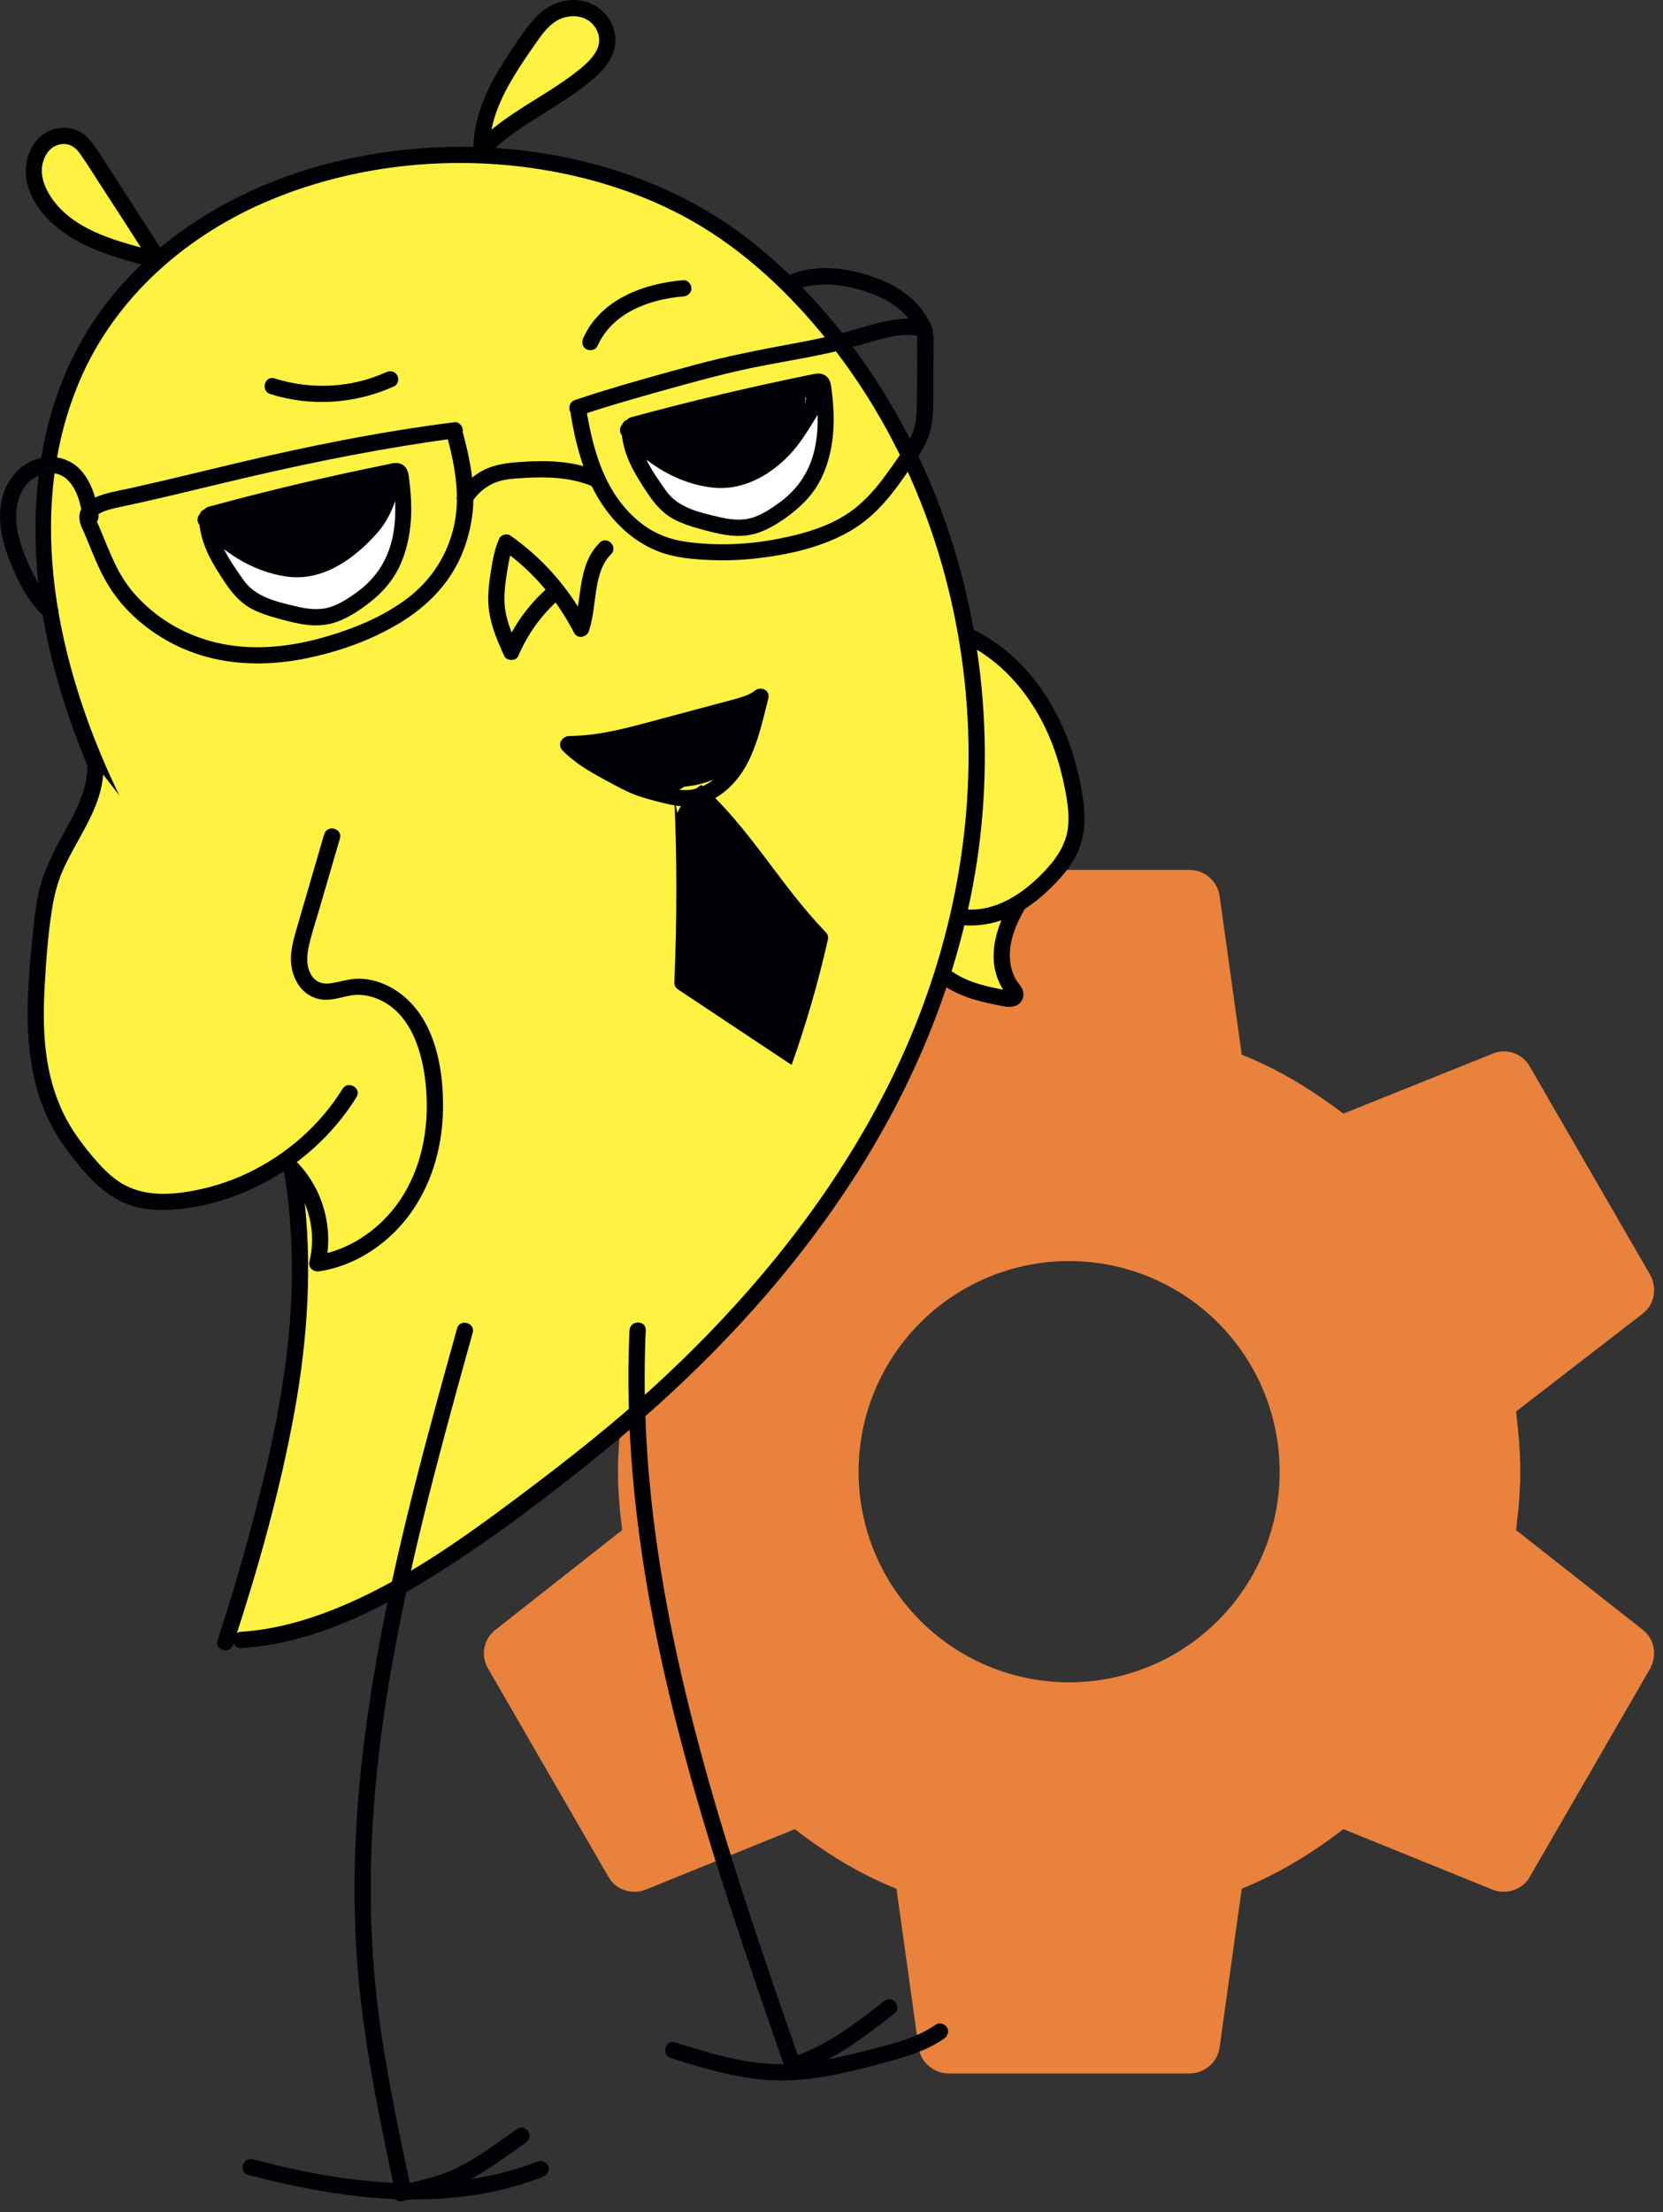 <?xml version="1.0" encoding="UTF-8"?> <svg xmlns="http://www.w3.org/2000/svg" width="91" height="121" viewBox="0 0 91 121" fill="none"><rect x="0" y="0" width="91" height="121" fill="#333333" stroke="none"/><g clip-path="url(#clip0_308_6414)"><path d="M58.502 92.021C55.447 92.021 52.516 90.807 50.356 88.646C48.195 86.486 46.981 83.555 46.981 80.5C46.981 77.444 48.195 74.514 50.356 72.353C52.516 70.193 55.447 68.979 58.502 68.979C61.558 68.979 64.488 70.193 66.649 72.353C68.809 74.514 70.023 77.444 70.023 80.5C70.023 83.555 68.809 86.486 66.649 88.646C64.488 90.807 61.558 92.021 58.502 92.021ZM82.959 83.693C83.091 82.639 83.19 81.586 83.19 80.5C83.19 79.414 83.091 78.327 82.959 77.208L89.905 71.843C90.53 71.349 90.695 70.46 90.3 69.736L83.716 58.347C83.321 57.623 82.433 57.327 81.709 57.623L73.512 60.914C71.801 59.631 70.023 58.512 67.949 57.689L66.731 48.966C66.665 48.578 66.463 48.227 66.161 47.974C65.86 47.72 65.479 47.582 65.086 47.583H51.919C51.096 47.583 50.405 48.176 50.273 48.966L49.055 57.689C46.981 58.512 45.204 59.631 43.492 60.914L35.296 57.623C34.572 57.327 33.683 57.623 33.288 58.347L26.705 69.736C26.277 70.46 26.474 71.349 27.1 71.843L34.045 77.208C33.913 78.327 33.815 79.414 33.815 80.5C33.815 81.586 33.913 82.639 34.045 83.693L27.1 89.157C26.474 89.651 26.277 90.54 26.705 91.264L33.288 102.653C33.683 103.377 34.572 103.64 35.296 103.377L43.492 100.052C45.204 101.369 46.981 102.488 49.055 103.311L50.273 112.034C50.405 112.824 51.096 113.417 51.919 113.417H65.086C65.909 113.417 66.6 112.824 66.731 112.034L67.949 103.311C70.023 102.455 71.801 101.369 73.512 100.052L81.709 103.377C82.433 103.64 83.321 103.377 83.716 102.653L90.3 91.264C90.695 90.54 90.53 89.651 89.905 89.157L82.959 83.693Z" fill="#E9823C"></path><path d="M55.882 49.167C55.429 49.918 55.023 50.717 54.872 51.58C54.721 52.445 54.856 53.392 55.399 54.081C55.49 54.196 55.598 54.334 55.548 54.473C55.484 54.647 55.241 54.647 55.06 54.613C54.272 54.469 53.48 54.313 52.741 54.001C52.004 53.688 51.317 53.205 50.889 52.529C50.438 51.816 50.308 50.953 50.187 50.119" fill="#FFF243"></path><path d="M55.5 48.944C54.612 50.428 53.885 52.294 54.784 53.951C54.828 54.035 54.878 54.114 54.931 54.191C54.976 54.253 55.043 54.39 55.105 54.427L55.237 54.196L55.255 54.187C55.272 54.202 55.24 54.193 55.217 54.187C55.148 54.171 55.038 54.161 54.933 54.141C54.471 54.054 54.01 53.958 53.56 53.823C52.797 53.594 52.062 53.234 51.522 52.633C50.879 51.918 50.748 50.914 50.614 50C50.581 49.762 50.279 49.633 50.068 49.689C49.812 49.758 49.723 49.996 49.757 50.236C49.894 51.183 50.059 52.168 50.645 52.955C51.231 53.742 52.039 54.226 52.93 54.55C53.424 54.729 53.937 54.848 54.452 54.949C54.857 55.029 55.349 55.191 55.721 54.935C55.954 54.775 56.047 54.489 55.981 54.217C55.92 53.969 55.711 53.781 55.585 53.564C55.375 53.202 55.274 52.783 55.26 52.364C55.222 51.284 55.725 50.293 56.265 49.389C56.56 48.897 55.793 48.452 55.498 48.942L55.5 48.944Z" fill="#000105"></path><path d="M52.383 34.524C54.162 35.215 55.668 36.526 56.737 38.108C57.806 39.69 58.451 41.533 58.772 43.416C58.914 44.255 58.992 45.131 58.751 45.948C58.504 46.779 57.948 47.482 57.339 48.098C56.428 49.023 55.329 49.826 54.059 50.096C53.083 50.304 52.037 50.178 51.138 49.742" fill="#FFF243"></path><path d="M52.266 34.952C54.912 35.992 56.776 38.399 57.7 41.021C57.954 41.741 58.147 42.479 58.289 43.229C58.431 43.978 58.548 44.761 58.401 45.511C58.261 46.221 57.879 46.837 57.407 47.375C56.934 47.913 56.425 48.396 55.849 48.799C55.217 49.241 54.517 49.579 53.752 49.705C52.987 49.831 52.095 49.707 51.362 49.36C51.145 49.257 50.883 49.3 50.755 49.52C50.641 49.714 50.696 50.025 50.914 50.127C52.461 50.859 54.194 50.767 55.688 49.948C56.375 49.572 56.996 49.066 57.552 48.515C58.108 47.965 58.644 47.343 58.968 46.622C59.337 45.8 59.406 44.919 59.305 44.029C59.209 43.182 59.033 42.341 58.794 41.522C58.334 39.947 57.611 38.454 56.593 37.164C55.519 35.804 54.116 34.73 52.502 34.094C52.278 34.007 52.016 34.19 51.955 34.405C51.886 34.657 52.04 34.863 52.266 34.952Z" fill="#000105"></path><path d="M13.187 89.705C19.439 89.338 25.828 84.366 30.662 80.693C44.862 69.902 55.709 54.329 53.038 35.747C52.109 29.285 49.51 23.095 45.361 18.036C43.978 16.349 42.426 14.797 40.709 13.451C29.243 4.453 7.222 7.687 3.106 23.111C1.099 30.63 3.397 38.62 6.933 45.304C8.751 48.744 11.301 51.649 13.064 55.115C17.072 62.995 17.093 71.147 15.177 79.569C14.387 83.039 13.435 86.472 12.325 89.853" fill="#FFF243"></path><path d="M13.187 90.15C17.042 89.906 20.633 88.136 23.854 86.11C27.022 84.117 30.039 81.818 32.946 79.461C38.404 75.038 43.327 69.856 47.073 63.892C50.737 58.06 53.18 51.472 53.756 44.586C54.388 37.016 52.798 29.229 49.039 22.611C47.056 19.12 44.472 15.918 41.345 13.389C39.278 11.717 36.938 10.449 34.428 9.568C29.421 7.814 23.859 7.583 18.697 8.767C13.659 9.923 8.884 12.548 5.73 16.712C1.472 22.332 1.209 29.863 2.944 36.467C3.983 40.427 5.668 44.307 7.865 47.761C8.984 49.52 10.221 51.2 11.329 52.965C12.438 54.731 13.382 56.615 14.107 58.584C15.536 62.473 16.099 66.605 15.954 70.739C15.801 75.068 14.87 79.303 13.76 83.476C13.201 85.577 12.579 87.664 11.903 89.729C11.725 90.272 12.581 90.507 12.759 89.965C14.124 85.799 15.332 81.535 16.115 77.217C16.836 73.241 17.111 69.162 16.6 65.144C16.083 61.079 14.792 57.112 12.73 53.566C11.706 51.802 10.509 50.147 9.376 48.452C8.243 46.756 7.24 45.014 6.368 43.176C3.156 36.403 1.311 28.14 4.306 20.952C6.261 16.262 10.276 12.784 14.924 10.886C19.688 8.938 25.061 8.446 30.12 9.355C32.631 9.806 35.087 10.6 37.344 11.795C40.272 13.345 42.766 15.6 44.877 18.134C49.826 24.069 52.548 31.657 52.949 39.338C53.308 46.186 51.763 52.985 48.732 59.118C45.688 65.273 41.313 70.689 36.311 75.359C33.752 77.75 31.003 79.904 28.201 81.999C25.139 84.288 21.939 86.548 18.374 87.989C16.717 88.656 14.977 89.144 13.189 89.256C12.62 89.292 12.617 90.18 13.189 90.144L13.187 90.15Z" fill="#000105"></path><path d="M32.814 29.687C31.573 30.916 31.877 32.746 31.376 34.279L32.188 34.172C31.186 32.228 29.721 30.55 27.929 29.294C27.748 29.166 27.414 29.246 27.322 29.454C27.093 29.965 26.985 30.495 26.894 31.043C26.803 31.592 26.715 32.185 26.715 32.762C26.715 33.883 27.136 34.883 27.594 35.882C27.725 36.166 28.235 36.179 28.361 35.882C28.87 34.687 29.625 33.631 30.604 32.776C30.785 32.618 30.765 32.309 30.604 32.148C30.424 31.969 30.158 31.99 29.975 32.148C28.945 33.045 28.128 34.178 27.592 35.433H28.359C27.966 34.579 27.601 33.718 27.601 32.761C27.601 32.262 27.668 31.768 27.748 31.278C27.824 30.816 27.894 30.331 28.085 29.9L27.478 30.06C29.144 31.228 30.488 32.812 31.417 34.618C31.602 34.977 32.116 34.854 32.228 34.511C32.48 33.743 32.512 32.933 32.649 32.141C32.763 31.48 32.949 30.797 33.439 30.312C33.846 29.909 33.217 29.282 32.811 29.683L32.814 29.687Z" fill="#000105"></path><path d="M25.823 27.469C26.102 27.021 26.5 26.673 26.976 26.45C27.511 26.196 28.13 26.178 28.711 26.142C29.95 26.068 31.201 26.11 32.365 26.579C32.587 26.668 32.854 26.482 32.912 26.268C32.982 26.015 32.825 25.812 32.602 25.722C31.296 25.198 29.858 25.171 28.473 25.269C27.766 25.319 27.074 25.397 26.436 25.727C25.868 26.022 25.396 26.478 25.058 27.02C24.755 27.506 25.523 27.952 25.825 27.467L25.823 27.469Z" fill="#000105"></path><path d="M31.23 22.667C31.504 24.306 31.932 25.965 32.82 27.387C33.61 28.653 34.761 29.721 36.185 30.221C37.016 30.514 37.925 30.591 38.8 30.63C39.681 30.671 40.566 30.639 41.441 30.537C43.157 30.338 44.95 29.939 46.465 29.079C47.979 28.22 48.92 26.915 49.842 25.556C50.3 24.88 50.792 24.196 50.948 23.376C51.115 22.497 51.067 21.57 51.075 20.678C51.078 20.208 51.08 19.737 51.08 19.268C51.08 18.864 51.138 18.393 50.987 18.008C50.799 17.526 50.332 17.445 49.869 17.431C49.405 17.416 48.968 17.475 48.528 17.56C47.667 17.729 46.836 18.027 45.987 18.244C45.138 18.46 44.236 18.64 43.354 18.803C41.549 19.137 39.761 19.487 37.991 19.966C36.245 20.439 34.498 20.918 32.772 21.456C32.333 21.593 31.896 21.735 31.461 21.882C30.923 22.064 31.154 22.921 31.698 22.738C33.331 22.188 34.99 21.717 36.65 21.257C38.309 20.797 39.965 20.345 41.656 20.018C43.346 19.691 45.03 19.437 46.679 18.981C47.477 18.759 48.267 18.477 49.091 18.363C49.281 18.336 49.475 18.322 49.666 18.32C49.846 18.317 50.03 18.358 50.206 18.356C50.183 18.356 50.162 18.324 50.157 18.304C50.165 18.347 50.181 18.382 50.187 18.427C50.196 18.485 50.188 18.551 50.188 18.611C50.19 18.832 50.19 19.052 50.192 19.272C50.192 20.153 50.187 21.035 50.171 21.916C50.164 22.31 50.171 22.713 50.1 23.104C50.029 23.495 49.894 23.822 49.702 24.154C49.322 24.807 48.871 25.434 48.423 26.043C47.976 26.652 47.5 27.203 46.935 27.68C45.733 28.703 44.13 29.168 42.609 29.468C40.985 29.79 39.28 29.864 37.637 29.649C36.918 29.555 36.229 29.351 35.606 28.978C35.029 28.634 34.53 28.177 34.102 27.662C33.143 26.508 32.633 25.049 32.312 23.603C32.225 23.216 32.154 22.825 32.088 22.435C32.049 22.198 31.756 22.065 31.541 22.124C31.291 22.193 31.192 22.433 31.23 22.671V22.667Z" fill="#000105"></path><path d="M24.477 23.91C24.926 25.622 25.242 27.357 24.761 29.099C24.367 30.53 23.516 31.793 22.335 32.695C20.988 33.727 19.39 34.377 17.77 34.844C16.151 35.311 14.416 35.545 12.718 35.314C11.095 35.094 9.532 34.435 8.277 33.375C7.659 32.855 7.103 32.255 6.684 31.562C6.265 30.87 5.961 30.106 5.652 29.355C5.571 29.158 5.489 28.959 5.404 28.764C5.365 28.671 5.322 28.581 5.283 28.488C5.262 28.44 5.239 28.378 5.237 28.362C5.244 28.407 5.247 28.224 5.235 28.282C5.223 28.341 5.24 28.259 5.247 28.252C5.287 28.217 5.228 28.311 5.247 28.259C5.253 28.247 5.297 28.183 5.265 28.227C5.233 28.272 5.281 28.21 5.292 28.201C5.311 28.183 5.329 28.165 5.349 28.147C5.382 28.117 5.306 28.172 5.374 28.131C5.597 27.991 5.738 27.943 6.006 27.867C6.237 27.801 6.471 27.753 6.705 27.703C8.556 27.313 10.392 26.858 12.23 26.418C15.954 25.525 19.697 24.741 23.486 24.175C23.951 24.106 24.417 24.04 24.882 23.982C25.12 23.951 25.326 23.799 25.326 23.538C25.326 23.321 25.122 23.064 24.882 23.094C20.842 23.603 16.84 24.408 12.88 25.349C10.909 25.818 8.941 26.304 6.961 26.741C6.029 26.945 4.031 27.194 4.384 28.604C4.431 28.79 4.53 28.968 4.606 29.144C4.692 29.339 4.772 29.536 4.851 29.731C5.024 30.151 5.194 30.57 5.382 30.982C5.754 31.795 6.213 32.542 6.819 33.205C8.016 34.517 9.602 35.471 11.315 35.932C13.091 36.412 14.972 36.376 16.765 36.009C18.558 35.641 20.32 35.016 21.869 34.08C23.309 33.21 24.523 32.015 25.21 30.461C25.551 29.691 25.765 28.886 25.86 28.048C25.974 27.055 25.86 26.049 25.665 25.074C25.571 24.603 25.456 24.138 25.333 23.674C25.187 23.122 24.331 23.357 24.477 23.91Z" fill="#000105"></path><path d="M34.453 23.374C34.432 24.694 35.217 25.875 35.97 26.958C36.098 27.141 36.226 27.323 36.377 27.487C36.947 28.092 37.792 28.336 38.594 28.552C39.363 28.762 40.164 28.971 40.949 28.828C41.562 28.716 42.116 28.394 42.631 28.043C43.08 27.735 43.511 27.396 43.87 26.988C44.54 26.224 44.925 25.242 45.083 24.239C45.241 23.238 45.184 22.211 45.047 21.206C45.032 21.091 45.005 20.961 44.906 20.902C44.817 20.849 44.705 20.874 44.605 20.902C43.647 21.163 42.712 21.513 41.752 21.769C41.116 21.938 40.466 22.067 39.85 22.3C39.298 22.509 38.781 22.801 38.237 23.028C37.021 23.536 35.668 23.713 34.363 23.536C35.316 24.736 36.654 25.628 38.127 26.05C38.545 26.169 38.976 26.253 39.411 26.253C40.969 26.256 42.506 25.214 43.407 23.942C43.792 23.399 44.025 22.973 44.314 22.538C44.598 22.108 44.538 21.581 44.543 21.066C41.883 22.268 39.072 23.14 36.199 23.655C36.069 23.678 35.934 23.703 35.824 23.777C35.714 23.852 35.64 23.994 35.682 24.118C35.702 24.175 35.744 24.223 35.785 24.267C36.86 25.411 38.61 25.864 40.104 25.383C41.597 24.901 43.428 23.367 43.632 21.812C43.018 22.105 41.73 22.545 41.091 22.779C39.665 23.305 38.147 23.534 36.705 24.014C36.643 24.035 36.575 24.06 36.544 24.118C36.476 24.244 36.63 24.37 36.762 24.425C37.664 24.811 38.671 25.004 39.633 24.814C40.596 24.624 42.412 23.747 42.815 22.854C41.643 23.595 39.402 24.355 38.032 24.555C38.488 24.399 38.946 24.241 39.402 24.085C38.88 24.076 38.356 24.09 37.834 24.125C38.845 24.239 39.889 24.037 40.784 23.554C41.444 23.197 42.023 22.696 42.703 22.38C41.201 22.918 39.672 23.376 38.122 23.753C37.625 23.873 37.121 23.987 36.609 24.008C35.879 24.04 35.08 23.841 34.645 23.255C38.103 22.311 41.173 21.59 44.687 20.881" fill="white"></path><path d="M34.009 23.374C34.004 24.429 34.439 25.405 34.988 26.285C35.536 27.163 36.046 27.993 36.955 28.445C37.376 28.655 37.824 28.799 38.275 28.923C38.822 29.076 39.37 29.222 39.935 29.287C40.5 29.353 41.061 29.305 41.588 29.108C42.077 28.923 42.522 28.657 42.95 28.358C43.801 27.762 44.527 27.046 44.974 26.096C45.422 25.146 45.619 24.051 45.621 22.976C45.621 22.426 45.577 21.877 45.507 21.33C45.475 21.078 45.452 20.812 45.264 20.622C45.051 20.407 44.761 20.405 44.488 20.471C43.389 20.735 42.334 21.167 41.237 21.438C40.652 21.584 40.068 21.726 39.511 21.959C38.953 22.191 38.449 22.477 37.896 22.687C36.767 23.116 35.561 23.244 34.364 23.09C34.196 23.069 34.016 23.22 33.959 23.363C33.889 23.541 33.935 23.703 34.052 23.848C35.251 25.34 37.087 26.466 39.008 26.673C40.968 26.883 42.794 25.608 43.865 24.061C44.163 23.63 44.445 23.179 44.717 22.729C45.023 22.223 44.983 21.632 44.989 21.066C44.992 20.701 44.616 20.549 44.321 20.682C42.911 21.318 41.46 21.856 39.979 22.298C39.226 22.523 38.468 22.722 37.703 22.896C37.326 22.982 36.95 23.061 36.572 23.134C36.218 23.202 35.799 23.218 35.515 23.463C35.231 23.708 35.142 24.125 35.366 24.445C35.561 24.725 35.863 24.953 36.137 25.15C36.648 25.517 37.252 25.777 37.866 25.906C39.15 26.176 40.407 25.89 41.512 25.205C42.663 24.491 43.861 23.331 44.064 21.929C44.12 21.538 43.783 21.252 43.412 21.428C42.636 21.794 41.762 22.067 40.938 22.365C39.754 22.795 38.514 23.026 37.303 23.367C37.032 23.443 36.751 23.514 36.49 23.624C36.167 23.759 35.986 24.12 36.154 24.448C36.298 24.729 36.591 24.837 36.868 24.944C37.166 25.059 37.474 25.151 37.786 25.215C38.855 25.436 39.864 25.301 40.858 24.876C41.331 24.676 41.789 24.436 42.206 24.136C42.595 23.855 42.995 23.521 43.204 23.078C43.382 22.703 43.002 22.216 42.597 22.47C41.899 22.907 41.128 23.221 40.354 23.491C39.58 23.761 38.749 24.003 37.919 24.127L38.156 24.983C38.612 24.827 39.07 24.669 39.526 24.512C39.983 24.356 39.928 23.648 39.409 23.64C38.891 23.633 38.363 23.648 37.841 23.681C37.264 23.718 37.278 24.511 37.841 24.569C38.779 24.667 39.727 24.511 40.592 24.139C41.432 23.779 42.112 23.154 42.934 22.761C43.385 22.547 43.067 21.781 42.592 21.95C41.196 22.447 39.779 22.88 38.342 23.241C37.301 23.502 35.757 23.962 34.965 22.941L34.769 23.683C38.09 22.777 41.437 21.989 44.811 21.309C45.045 21.261 45.182 20.982 45.122 20.762C45.054 20.517 44.811 20.405 44.575 20.451C41.201 21.133 37.854 21.92 34.533 22.825C34.18 22.921 34.141 23.314 34.338 23.568C35.261 24.759 36.98 24.486 38.246 24.178C39.796 23.802 41.325 23.342 42.828 22.806L42.485 21.994C41.711 22.362 41.066 22.95 40.285 23.308C39.503 23.667 38.669 23.767 37.84 23.679V24.567C38.362 24.534 38.884 24.519 39.407 24.526L39.29 23.655C38.834 23.811 38.376 23.969 37.919 24.125C37.369 24.315 37.598 25.064 38.156 24.981C39.008 24.853 39.844 24.608 40.656 24.322C41.467 24.036 42.306 23.699 43.046 23.235L42.439 22.628C42.27 22.985 41.922 23.267 41.56 23.504C41.141 23.777 40.69 24.008 40.219 24.18C39.722 24.363 39.225 24.461 38.694 24.439C38.362 24.425 38.035 24.37 37.714 24.283C37.559 24.242 37.406 24.194 37.255 24.141C37.186 24.116 36.953 24.059 36.923 23.997L36.984 24.221L36.977 24.233L36.863 24.429C36.85 24.429 36.838 24.432 36.827 24.438C36.866 24.425 36.906 24.411 36.946 24.399C37.039 24.368 37.131 24.34 37.223 24.312C37.381 24.264 37.541 24.219 37.701 24.175C38.047 24.081 38.397 23.994 38.745 23.907C39.443 23.735 40.141 23.566 40.823 23.338C41.842 23.001 42.89 22.648 43.861 22.19L43.209 21.689C43.062 22.712 42.29 23.566 41.482 24.155C40.603 24.796 39.612 25.205 38.509 25.109C37.996 25.064 37.484 24.907 37.033 24.661C36.795 24.532 36.57 24.383 36.366 24.203C36.337 24.178 36.117 23.941 36.101 23.948C36.092 23.951 36.096 24.116 36.105 24.123C36.121 24.138 36.234 24.095 36.256 24.091C37.618 23.814 38.965 23.529 40.297 23.127C41.824 22.667 43.318 22.101 44.772 21.446L44.104 21.062C44.101 21.444 44.17 21.9 43.973 22.248C43.776 22.596 43.529 22.964 43.302 23.312C42.838 24.024 42.277 24.651 41.558 25.114C40.883 25.547 40.105 25.833 39.296 25.803C38.438 25.773 37.57 25.439 36.826 25.029C35.996 24.571 35.277 23.956 34.684 23.218L34.37 23.976C35.789 24.161 37.23 23.941 38.543 23.376C39.178 23.102 39.779 22.767 40.443 22.566C41.148 22.353 41.869 22.207 42.574 21.992C42.968 21.872 43.359 21.742 43.751 21.618C43.941 21.557 44.131 21.499 44.321 21.442C44.433 21.408 44.71 21.291 44.795 21.327L44.6 21.213C44.627 21.234 44.635 21.394 44.644 21.454C44.664 21.623 44.681 21.792 44.697 21.96C44.726 22.298 44.744 22.637 44.744 22.974C44.744 23.582 44.681 24.186 44.527 24.773C44.23 25.89 43.604 26.796 42.671 27.476C42.204 27.817 41.704 28.158 41.144 28.323C40.537 28.504 39.912 28.415 39.306 28.271C38.262 28.023 37.106 27.776 36.451 26.851C35.725 25.825 34.904 24.679 34.91 23.369C34.913 22.797 34.025 22.797 34.022 23.369L34.009 23.374Z" fill="#000105"></path><path d="M11.337 28.266C11.316 29.586 12.101 30.767 12.854 31.85C12.981 32.033 13.109 32.216 13.26 32.379C13.83 32.984 14.675 33.228 15.478 33.444C16.247 33.654 17.048 33.864 17.833 33.72C18.445 33.608 18.999 33.286 19.514 32.935C19.964 32.628 20.395 32.288 20.754 31.88C21.423 31.116 21.809 30.134 21.967 29.131C22.125 28.128 22.068 27.103 21.931 26.098C21.915 25.983 21.889 25.853 21.789 25.794C21.7 25.741 21.588 25.766 21.489 25.794C20.53 26.055 19.596 26.405 18.635 26.661C18 26.83 17.35 26.959 16.733 27.192C16.181 27.402 15.665 27.693 15.121 27.92C13.905 28.428 12.552 28.605 11.246 28.428C12.2 29.628 13.537 30.52 15.011 30.942C15.428 31.061 15.86 31.145 16.295 31.145C17.852 31.148 19.225 30.024 20.283 28.883C20.669 28.467 20.956 27.915 21.121 27.439C21.292 26.952 21.418 26.471 21.425 25.956C18.765 27.158 15.954 28.03 13.081 28.545C12.951 28.568 12.816 28.593 12.706 28.668C12.596 28.742 12.521 28.884 12.564 29.009C12.584 29.065 12.626 29.113 12.667 29.158C13.741 30.301 15.492 30.754 16.986 30.273C18.479 29.792 20.305 28.442 20.509 26.887C19.894 27.18 18.612 27.435 17.973 27.67C16.547 28.195 15.029 28.424 13.587 28.904C13.525 28.925 13.457 28.95 13.425 29.009C13.358 29.135 13.512 29.261 13.644 29.316C14.546 29.701 15.553 29.895 16.515 29.705C17.477 29.515 19.243 28.755 19.648 27.86C18.476 28.6 16.286 29.245 14.915 29.444C15.371 29.287 15.83 29.129 16.286 28.973C15.764 28.964 15.24 28.978 14.718 29.014C15.728 29.128 16.773 28.925 17.668 28.442C18.328 28.085 19.852 27.27 20.532 26.954C19.029 27.492 16.556 28.263 15.006 28.641C14.508 28.762 14.004 28.875 13.493 28.897C12.763 28.929 11.964 28.73 11.529 28.144C14.986 27.199 17.941 26.507 21.453 25.798" fill="white"></path><path d="M10.893 28.266C10.888 29.321 11.323 30.298 11.871 31.177C12.392 32.013 12.93 32.885 13.839 33.338C14.26 33.547 14.707 33.691 15.158 33.816C15.705 33.968 16.254 34.114 16.819 34.18C17.383 34.245 17.944 34.197 18.472 34C18.96 33.816 19.406 33.549 19.834 33.251C20.684 32.654 21.411 31.939 21.858 30.989C22.306 30.039 22.503 28.943 22.505 27.869C22.505 27.318 22.46 26.77 22.391 26.223C22.359 25.97 22.336 25.704 22.148 25.514C21.934 25.299 21.645 25.297 21.372 25.363C20.272 25.628 19.218 26.059 18.12 26.331C17.536 26.477 16.952 26.619 16.394 26.851C15.837 27.084 15.332 27.37 14.78 27.579C13.651 28.009 12.445 28.137 11.248 27.982C11.079 27.961 10.9 28.112 10.843 28.256C10.772 28.433 10.818 28.595 10.935 28.741C12.093 30.183 13.846 31.28 15.693 31.539C17.666 31.816 19.408 30.555 20.651 29.142C21.4 28.29 21.844 27.087 21.872 25.958C21.881 25.592 21.496 25.443 21.205 25.574C19.795 26.21 18.344 26.748 16.863 27.19C16.11 27.416 15.352 27.615 14.586 27.789C14.21 27.874 13.834 27.954 13.455 28.027C13.102 28.094 12.683 28.11 12.399 28.355C12.115 28.6 12.026 29.018 12.25 29.337C12.445 29.618 12.747 29.845 13.02 30.042C13.532 30.41 14.135 30.669 14.75 30.799C16.032 31.069 17.273 30.772 18.395 30.127C19.518 29.483 20.745 28.384 20.944 27.006C21 26.613 20.663 26.331 20.292 26.505C19.555 26.848 18.594 26.981 17.785 27.272C16.625 27.688 15.412 27.918 14.229 28.249C13.754 28.382 12.655 28.59 13.042 29.341C13.18 29.609 13.452 29.717 13.718 29.822C14.002 29.934 14.295 30.024 14.595 30.092C15.643 30.325 16.668 30.216 17.66 29.826C18.142 29.636 18.616 29.414 19.045 29.121C19.436 28.854 19.832 28.526 20.038 28.089C20.216 27.714 19.836 27.228 19.431 27.482C18.745 27.91 17.98 28.197 17.213 28.442C16.446 28.687 15.62 28.899 14.803 29.021L15.039 29.877C15.496 29.721 15.954 29.563 16.41 29.407C16.866 29.25 16.811 28.542 16.293 28.535C15.774 28.527 15.247 28.542 14.725 28.575C14.148 28.613 14.162 29.405 14.725 29.463C15.386 29.532 16.06 29.477 16.703 29.305C17.254 29.16 17.754 28.906 18.253 28.638C19.083 28.194 19.91 27.739 20.762 27.341C21.215 27.13 20.894 26.361 20.42 26.53C19.312 26.926 18.189 27.283 17.062 27.618C16.499 27.785 15.934 27.947 15.366 28.096C14.736 28.261 14.089 28.442 13.432 28.458C12.834 28.472 12.228 28.325 11.847 27.835L11.651 28.577C14.933 27.682 18.243 26.904 21.576 26.231C21.81 26.183 21.947 25.905 21.887 25.684C21.819 25.439 21.576 25.328 21.34 25.374C18.005 26.047 14.697 26.823 11.415 27.72C11.062 27.815 11.023 28.208 11.22 28.462C12.143 29.651 13.864 29.38 15.128 29.073C16.392 28.765 17.534 28.414 18.722 28.036C19.37 27.83 20.015 27.615 20.656 27.386L20.313 26.574C19.493 26.958 18.696 27.393 17.896 27.821C17.456 28.057 17.026 28.29 16.542 28.426C15.947 28.595 15.338 28.636 14.723 28.572V29.46C15.245 29.426 15.767 29.412 16.291 29.419L16.174 28.547C15.718 28.703 15.259 28.861 14.803 29.018C14.251 29.208 14.482 29.957 15.039 29.873C15.879 29.749 16.707 29.536 17.515 29.273C18.328 29.011 19.152 28.698 19.88 28.243L19.273 27.636C19.106 27.986 18.777 28.243 18.422 28.463C17.998 28.728 17.541 28.936 17.069 29.096C16.568 29.263 16.069 29.355 15.54 29.328C15.22 29.312 14.908 29.257 14.599 29.174C14.444 29.133 14.292 29.085 14.141 29.032C14.072 29.007 13.839 28.95 13.809 28.888L13.869 29.112L13.862 29.124L13.748 29.319C13.736 29.319 13.723 29.323 13.713 29.328C13.752 29.316 13.791 29.302 13.832 29.289C13.924 29.259 14.017 29.231 14.109 29.202C14.267 29.154 14.427 29.11 14.586 29.066C14.933 28.971 15.283 28.884 15.631 28.797C16.314 28.629 17 28.462 17.669 28.243C18.184 28.075 18.694 27.908 19.218 27.767C19.741 27.627 20.255 27.492 20.741 27.267L20.09 26.766C19.946 27.767 19.173 28.554 18.365 29.099C17.479 29.698 16.478 30.095 15.394 30.001C14.881 29.957 14.37 29.799 13.919 29.554C13.681 29.424 13.455 29.275 13.251 29.096C13.223 29.071 13.002 28.833 12.986 28.84C12.978 28.843 12.981 29.009 12.99 29.016C13.006 29.03 13.12 28.987 13.141 28.984C14.503 28.707 15.851 28.421 17.183 28.02C18.71 27.56 20.203 26.993 21.657 26.338L20.99 25.954C20.968 26.791 20.652 27.698 20.146 28.368C19.894 28.701 19.571 28.998 19.264 29.28C18.957 29.563 18.658 29.801 18.323 30.019C17.641 30.459 16.883 30.747 16.06 30.69C15.238 30.634 14.398 30.305 13.681 29.905C12.864 29.449 12.155 28.84 11.571 28.112L11.257 28.87C12.676 29.055 14.118 28.835 15.43 28.27C16.066 27.997 16.666 27.661 17.33 27.46C18.035 27.247 18.756 27.102 19.461 26.887C19.855 26.766 20.246 26.636 20.638 26.512C20.828 26.452 21.018 26.393 21.208 26.336C21.32 26.302 21.597 26.185 21.682 26.221L21.487 26.107C21.514 26.128 21.523 26.288 21.531 26.349C21.551 26.517 21.569 26.686 21.585 26.855C21.613 27.192 21.631 27.531 21.631 27.869C21.631 28.476 21.569 29.08 21.414 29.668C21.118 30.784 20.491 31.69 19.559 32.37C19.091 32.711 18.591 33.052 18.031 33.217C17.424 33.398 16.799 33.309 16.194 33.166C15.149 32.917 13.993 32.67 13.338 31.745C12.612 30.719 11.791 29.573 11.797 28.263C11.8 27.691 10.912 27.691 10.909 28.263L10.893 28.266Z" fill="#000105"></path><path d="M31.65 41.439C32.975 41.425 34.253 41.048 35.523 40.709C36.166 40.537 36.807 40.367 37.45 40.194C38.064 40.031 38.682 39.905 39.194 39.507L38.451 39.075C38.254 39.85 38.1 40.67 37.716 41.38C37.411 41.949 36.898 42.499 36.224 42.59C35.844 42.641 35.459 42.515 35.097 42.419C34.683 42.311 34.285 42.185 33.905 41.984C33.191 41.608 32.543 41.13 31.982 40.548L31.551 41.29C32.098 41.428 32.652 41.56 33.22 41.556C33.788 41.553 34.372 41.435 34.928 41.295C35.484 41.155 36.033 41.004 36.583 40.858C37.134 40.713 37.723 40.517 38.302 40.406H38.066L38.11 40.413L37.915 40.299L37.95 40.34L37.837 40.145C37.922 40.489 37.721 40.912 37.496 41.166C37.203 41.498 36.81 41.688 36.384 41.789C35.504 41.998 34.509 41.904 33.864 41.217L33.669 41.959C34.014 41.849 34.378 41.853 34.735 41.81C35.156 41.761 35.575 41.691 35.99 41.602C36.786 41.434 37.567 41.203 38.348 40.974L37.847 40.322C37.157 41.519 35.457 41.21 34.319 41.538C33.77 41.697 34.005 42.554 34.555 42.394C35.294 42.181 36.074 42.21 36.819 42.03C37.565 41.851 38.222 41.446 38.613 40.771C38.803 40.441 38.487 40.008 38.112 40.12C37.333 40.349 36.551 40.58 35.754 40.748C35.376 40.828 34.994 40.898 34.609 40.938C34.223 40.979 33.813 40.984 33.433 41.105C33.11 41.208 33.003 41.599 33.238 41.847C33.897 42.549 34.802 42.801 35.743 42.764C36.62 42.728 37.556 42.46 38.148 41.769C38.434 41.435 38.643 41.041 38.711 40.605C38.782 40.132 38.703 39.424 38.046 39.557C37.549 39.658 37.056 39.818 36.565 39.947C36.075 40.077 35.539 40.221 35.026 40.356C34.513 40.491 33.948 40.642 33.392 40.667C32.836 40.691 32.321 40.569 31.791 40.436C31.359 40.328 31.05 40.857 31.359 41.178C31.861 41.702 32.439 42.155 33.06 42.528C33.717 42.922 34.404 43.165 35.145 43.35C35.885 43.535 36.564 43.54 37.23 43.163C37.824 42.826 38.279 42.272 38.572 41.661C38.931 40.919 39.108 40.109 39.311 39.313C39.43 38.848 38.902 38.623 38.569 38.882C38.38 39.029 38.128 39.095 37.903 39.157C37.604 39.241 37.306 39.317 37.008 39.397C36.407 39.557 35.807 39.718 35.207 39.878C34.042 40.189 32.87 40.542 31.654 40.555C31.082 40.56 31.082 41.448 31.654 41.443L31.65 41.439Z" fill="#000105"></path><path d="M31.149 41.144C32.615 41.132 34.052 40.798 35.464 40.423C36.875 40.048 38.358 39.651 39.805 39.264C40.553 39.063 41.304 38.894 41.924 38.404L41.182 37.972C40.766 39.606 40.445 41.623 38.987 42.689C38.664 42.925 38.305 43.099 37.911 43.181C37.486 43.268 37.053 43.191 36.638 43.092C36.16 42.978 35.68 42.858 35.215 42.7C34.75 42.541 34.338 42.318 33.915 42.087C33.027 41.604 32.111 41.148 31.401 40.411L30.969 41.153C31.72 41.332 32.537 41.3 33.306 41.313C34.155 41.325 34.998 41.153 35.817 40.947C36.636 40.741 37.44 40.519 38.252 40.304C38.66 40.196 39.067 40.087 39.475 39.979C39.884 39.871 40.304 39.734 40.724 39.652H40.487L40.551 39.663L40.356 39.549C40.308 39.418 40.294 39.406 40.312 39.508C40.315 39.553 40.317 39.597 40.317 39.642C40.317 39.729 40.317 39.819 40.304 39.906C40.287 40.041 40.249 40.174 40.207 40.304C40.118 40.569 39.971 40.821 39.791 41.034C39.36 41.547 38.765 41.858 38.122 42.021C37.438 42.195 36.666 42.238 35.968 42.117C35.27 41.996 34.682 41.67 34.21 41.16L34.015 41.902C34.546 41.728 35.117 41.741 35.668 41.673C36.256 41.602 36.838 41.503 37.417 41.378C38.555 41.135 39.672 40.807 40.787 40.478L40.287 39.826C39.251 41.643 36.774 41.178 35.061 41.677C34.514 41.837 34.746 42.694 35.297 42.533C36.355 42.224 37.47 42.263 38.539 42.014C39.608 41.766 40.512 41.22 41.052 40.274C41.24 39.944 40.928 39.51 40.551 39.622C39.436 39.951 38.319 40.279 37.181 40.523C36.639 40.638 36.092 40.737 35.542 40.8C34.954 40.867 34.347 40.862 33.78 41.046C33.459 41.151 33.351 41.536 33.585 41.789C34.524 42.801 35.838 43.127 37.183 43.051C38.408 42.982 39.695 42.577 40.486 41.584C40.869 41.103 41.12 40.554 41.191 39.94C41.224 39.649 41.24 39.251 41.057 39.004C40.794 38.647 40.349 38.83 39.999 38.922C38.596 39.295 37.195 39.675 35.789 40.039C35.018 40.238 34.235 40.421 33.434 40.427C33.058 40.43 32.681 40.404 32.305 40.398C31.928 40.393 31.568 40.384 31.207 40.299C30.777 40.197 30.461 40.716 30.776 41.041C31.477 41.767 32.356 42.256 33.237 42.73C33.709 42.984 34.175 43.245 34.675 43.444C35.176 43.642 35.718 43.779 36.247 43.911C36.776 44.042 37.279 44.149 37.802 44.09C38.271 44.038 38.717 43.893 39.127 43.658C39.962 43.183 40.589 42.405 41.001 41.547C41.507 40.492 41.755 39.338 42.043 38.211C42.16 37.749 41.633 37.516 41.301 37.779C41.02 38.001 40.663 38.111 40.324 38.209C39.891 38.333 39.452 38.443 39.017 38.56C38.133 38.797 37.248 39.033 36.366 39.269C34.657 39.725 32.935 40.245 31.152 40.26C30.58 40.265 30.58 41.153 31.152 41.148L31.149 41.144Z" fill="#000105"></path><path d="M36.904 43.708C37.045 47.011 37.045 50.319 36.904 53.622C36.899 53.734 36.895 53.853 36.947 53.953C36.997 54.05 37.093 54.116 37.185 54.176C39.229 55.535 41.273 56.893 43.318 58.252C44.107 56.03 44.764 53.764 45.286 51.467C45.305 51.381 45.325 51.293 45.307 51.207C45.284 51.09 45.197 51 45.114 50.914C42.697 48.4 40.987 45.243 38.375 42.931C37.803 43.3 37.341 43.84 37.069 44.463" fill="#000105"></path><path d="M5.39 28.131C5.267 27.265 5.012 26.354 4.399 25.698C3.712 24.963 2.664 24.812 1.757 25.205C0.84 25.601 0.254 26.492 0.073 27.455C-0.14 28.581 0.139 29.704 0.56 30.749C1.002 31.848 1.549 32.928 2.43 33.743C2.849 34.13 3.477 33.505 3.058 33.114C2.403 32.508 1.957 31.738 1.593 30.93C1.229 30.122 0.876 29.172 0.881 28.238C0.887 27.48 1.148 26.631 1.803 26.185C2.359 25.807 3.12 25.73 3.646 26.203C4.239 26.739 4.426 27.607 4.532 28.366C4.566 28.604 4.868 28.733 5.079 28.676C5.335 28.605 5.422 28.369 5.39 28.13V28.131Z" fill="#000105"></path><path d="M51.025 17.986C50.499 16.56 49.244 15.664 47.853 15.174C46.427 14.669 44.749 14.419 43.307 14.992C43.085 15.081 42.929 15.289 42.996 15.539C43.055 15.751 43.318 15.939 43.543 15.85C44.808 15.348 46.211 15.562 47.468 15.98C48.594 16.355 49.739 17.058 50.169 18.224C50.252 18.45 50.469 18.603 50.716 18.535C50.932 18.475 51.11 18.215 51.026 17.988L51.025 17.986Z" fill="#000105"></path><path d="M21.123 20.362C19.218 21.227 17.014 21.33 15.025 20.698C14.48 20.524 14.245 21.381 14.789 21.554C17.015 22.262 19.448 22.092 21.572 21.129C21.791 21.03 21.844 20.714 21.732 20.522C21.601 20.298 21.343 20.263 21.125 20.362H21.123Z" fill="#000105"></path><path d="M32.684 18.94C33.508 17.106 35.511 16.372 37.392 16.214C37.631 16.195 37.836 16.024 37.836 15.771C37.836 15.545 37.631 15.307 37.392 15.326C35.223 15.508 32.871 16.367 31.917 18.491C31.819 18.709 31.853 18.969 32.077 19.098C32.267 19.21 32.585 19.159 32.684 18.938V18.94Z" fill="#000105"></path><path d="M26.35 8.039C26.377 5.885 27.657 3.974 28.888 2.207C29.266 1.664 29.662 1.103 30.23 0.762C30.843 0.392 31.644 0.327 32.279 0.655C32.913 0.984 33.332 1.723 33.219 2.427C33.121 3.042 32.673 3.537 32.206 3.948C30.378 5.556 27.964 6.45 26.322 8.247" fill="#FFF243"></path><path d="M26.794 8.039C26.823 6.623 27.421 5.32 28.145 4.128C28.517 3.516 28.925 2.926 29.335 2.34C29.699 1.82 30.116 1.236 30.736 1.005C31.285 0.799 31.951 0.847 32.384 1.273C32.775 1.657 32.908 2.22 32.665 2.719C32.395 3.274 31.851 3.695 31.372 4.061C30.829 4.475 30.252 4.842 29.673 5.205C28.38 6.011 27.05 6.803 26.006 7.932C25.619 8.351 26.245 8.982 26.634 8.561C27.636 7.476 28.911 6.728 30.152 5.954C30.804 5.547 31.447 5.125 32.052 4.651C32.658 4.176 33.221 3.683 33.512 2.992C33.803 2.301 33.686 1.492 33.219 0.886C32.752 0.28 31.983 -0.053 31.21 0.007C30.379 0.071 29.685 0.501 29.151 1.126C28.616 1.751 28.202 2.406 27.771 3.065C26.791 4.562 25.942 6.215 25.906 8.042C25.895 8.614 26.783 8.614 26.794 8.042V8.039Z" fill="black"></path><path d="M8.542 14.014C7.343 12.134 6.132 10.264 4.907 8.401C4.724 8.122 4.534 7.836 4.257 7.65C3.733 7.295 2.977 7.394 2.497 7.806C2.018 8.218 1.803 8.888 1.853 9.518C1.903 10.148 2.192 10.741 2.577 11.244C3.879 12.942 6.104 13.581 8.173 14.121" fill="#FFF243"></path><path d="M8.925 13.789C8.059 12.428 7.183 11.072 6.303 9.72C5.869 9.056 5.466 8.353 4.974 7.732C4.546 7.188 3.928 6.915 3.238 7.011C1.773 7.211 1.156 8.818 1.51 10.118C1.863 11.418 2.913 12.412 4.028 13.069C5.267 13.799 6.675 14.187 8.055 14.547C8.609 14.691 8.845 13.835 8.291 13.691C6.263 13.162 3.8 12.528 2.664 10.576C2.383 10.093 2.204 9.516 2.328 8.957C2.43 8.504 2.705 8.073 3.168 7.929C3.669 7.774 4.069 7.971 4.362 8.385C4.758 8.939 5.115 9.525 5.487 10.095C6.384 11.471 7.276 12.851 8.158 14.236C8.464 14.717 9.233 14.272 8.925 13.789Z" fill="black"></path><path d="M18.168 45.743C17.667 47.462 17.165 49.181 16.664 50.898C16.488 51.498 16.312 52.116 16.376 52.738C16.44 53.359 16.808 53.993 17.403 54.18C17.994 54.366 18.619 54.08 19.235 53.997C20.425 53.835 21.625 54.473 22.376 55.41C23.128 56.348 23.486 57.543 23.664 58.729C23.994 60.954 23.719 63.309 22.63 65.278C21.54 67.246 19.585 68.778 17.358 69.103C17.843 67.191 17.202 65.035 15.749 63.701" fill="#FFF243"></path><path d="M17.74 45.626C17.399 46.794 17.058 47.965 16.717 49.133C16.549 49.71 16.38 50.285 16.213 50.863C16.046 51.44 15.892 52.019 15.924 52.612C15.977 53.626 16.623 54.604 17.703 54.682C18.243 54.721 18.75 54.512 19.278 54.439C19.727 54.377 20.18 54.451 20.601 54.615C22.499 55.35 23.137 57.586 23.305 59.42C23.492 61.459 23.158 63.582 22.082 65.347C21.023 67.081 19.267 68.373 17.243 68.68L17.79 69.227C18.303 67.15 17.637 64.856 16.067 63.392C15.65 63.003 15.02 63.63 15.439 64.021C16.778 65.267 17.372 67.212 16.934 68.991C16.845 69.348 17.151 69.588 17.481 69.538C19.365 69.252 21.075 68.142 22.245 66.658C23.572 64.974 24.198 62.858 24.241 60.729C24.282 58.679 23.898 56.239 22.368 54.741C21.647 54.034 20.672 53.547 19.651 53.533C19.111 53.526 18.612 53.713 18.085 53.785C17.653 53.846 17.278 53.727 17.044 53.349C16.763 52.896 16.776 52.354 16.879 51.848C17.016 51.182 17.239 50.531 17.429 49.879C17.82 48.54 18.211 47.203 18.601 45.864C18.761 45.315 17.905 45.079 17.745 45.628L17.74 45.626Z" fill="#000105"></path><path d="M5.219 41.814C5.312 44.065 3.527 45.914 2.794 48.043C2.444 49.055 2.336 50.133 2.229 51.199C1.89 54.588 1.59 58.197 3.138 61.231C3.568 62.075 4.131 62.846 4.744 63.566C5.363 64.296 6.061 64.996 6.94 65.38C7.892 65.795 8.975 65.799 10.005 65.667C13.715 65.193 17.163 62.97 19.123 59.786" fill="#FFF243"></path><path d="M4.776 41.813C4.817 43.058 4.25 44.179 3.669 45.242C3.025 46.423 2.377 47.584 2.096 48.914C1.938 49.666 1.862 50.433 1.785 51.196C1.716 51.891 1.649 52.585 1.599 53.281C1.498 54.694 1.46 56.12 1.627 57.53C1.794 58.94 2.149 60.304 2.812 61.56C3.154 62.211 3.577 62.813 4.032 63.39C4.458 63.932 4.912 64.463 5.433 64.916C5.953 65.369 6.575 65.759 7.26 65.965C7.945 66.171 8.675 66.214 9.384 66.169C10.662 66.09 11.934 65.788 13.122 65.314C15.464 64.379 17.517 62.808 19.001 60.766C19.181 60.519 19.349 60.267 19.509 60.009C19.811 59.523 19.044 59.075 18.742 59.562C17.503 61.563 15.674 63.154 13.553 64.166C12.491 64.672 11.351 65.019 10.19 65.198C8.906 65.395 7.567 65.363 6.463 64.605C5.937 64.245 5.495 63.765 5.083 63.282C4.639 62.762 4.225 62.213 3.868 61.629C3.176 60.489 2.767 59.221 2.565 57.907C2.362 56.593 2.371 55.211 2.448 53.869C2.526 52.489 2.631 51.086 2.847 49.721C2.956 49.044 3.117 48.376 3.38 47.742C3.613 47.185 3.906 46.654 4.197 46.125C4.783 45.061 5.417 43.962 5.601 42.744C5.648 42.435 5.672 42.128 5.662 41.815C5.644 41.245 4.754 41.243 4.774 41.815L4.776 41.813Z" fill="#000105"></path><path d="M25.012 72.662C24.177 75.661 23.346 78.66 22.586 81.679C21.824 84.71 21.134 87.763 20.592 90.842C20.05 93.921 19.661 96.972 19.491 100.065C19.32 103.158 19.383 106.252 19.733 109.326C20.089 112.462 20.706 115.558 21.354 118.643C21.435 119.034 21.519 119.424 21.601 119.813C21.72 120.373 22.575 120.135 22.456 119.577C21.81 116.526 21.158 113.468 20.748 110.375C20.338 107.282 20.214 104.259 20.326 101.189C20.437 98.119 20.78 95.081 21.279 92.062C21.778 89.043 22.441 85.983 23.177 82.979C23.916 79.969 24.733 76.979 25.562 73.993C25.663 73.629 25.765 73.264 25.866 72.9C26.019 72.349 25.163 72.113 25.01 72.663L25.012 72.662Z" fill="#000105"></path><path d="M34.446 72.768C34.199 78.117 34.745 83.472 35.764 88.72C36.785 93.976 38.276 99.131 39.931 104.218C40.864 107.09 41.851 109.942 42.842 112.793C42.92 113.019 43.146 113.17 43.389 113.104C43.609 113.044 43.778 112.786 43.7 112.557C41.938 107.491 40.191 102.418 38.735 97.254C37.302 92.168 36.146 86.987 35.608 81.725C35.304 78.751 35.199 75.755 35.336 72.768C35.362 72.196 34.475 72.198 34.448 72.768H34.446Z" fill="#000105"></path><path d="M36.712 112.574C38.66 113.181 40.649 113.79 42.709 113.799C44.769 113.808 46.775 113.261 48.737 112.732C49.758 112.456 50.786 112.121 51.662 111.508C51.859 111.371 51.95 111.119 51.822 110.901C51.708 110.707 51.411 110.604 51.214 110.741C50.483 111.252 49.654 111.551 48.799 111.792C47.873 112.053 46.935 112.293 45.994 112.503C45.038 112.714 44.071 112.875 43.089 112.906C42.107 112.936 41.151 112.82 40.2 112.62C39.099 112.385 38.021 112.052 36.946 111.716C36.399 111.545 36.165 112.403 36.71 112.572L36.712 112.574Z" fill="#000105"></path><path d="M43.664 113.351C45.665 112.687 47.334 111.395 48.973 110.109C49.161 109.961 49.128 109.637 48.973 109.48C48.787 109.294 48.535 109.331 48.345 109.48C46.834 110.665 45.273 111.881 43.428 112.494C42.888 112.673 43.119 113.531 43.664 113.35V113.351Z" fill="#000105"></path><path d="M13.594 118.972C17.728 120.042 22.041 120.73 26.294 120.009C27.457 119.812 28.599 119.504 29.698 119.076C29.922 118.989 30.076 118.778 30.009 118.529C29.951 118.316 29.688 118.132 29.462 118.219C25.602 119.717 21.366 119.646 17.348 118.906C16.165 118.687 14.993 118.416 13.829 118.114C13.274 117.97 13.038 118.826 13.592 118.97L13.594 118.972Z" fill="#000105"></path><path d="M28.32 116.439C27.302 117.144 26.301 117.913 25.198 118.485C24.095 119.057 22.957 119.291 21.796 119.543C21.238 119.664 21.474 120.52 22.032 120.399C23.245 120.137 24.457 119.852 25.571 119.29C26.704 118.718 27.727 117.926 28.765 117.207C28.963 117.07 29.053 116.818 28.925 116.599C28.812 116.404 28.517 116.303 28.318 116.439H28.32Z" fill="#000105"></path></g><defs><clipPath id="clip0_308_6414"><rect width="91" height="121" fill="white"></rect></clipPath></defs></svg> 